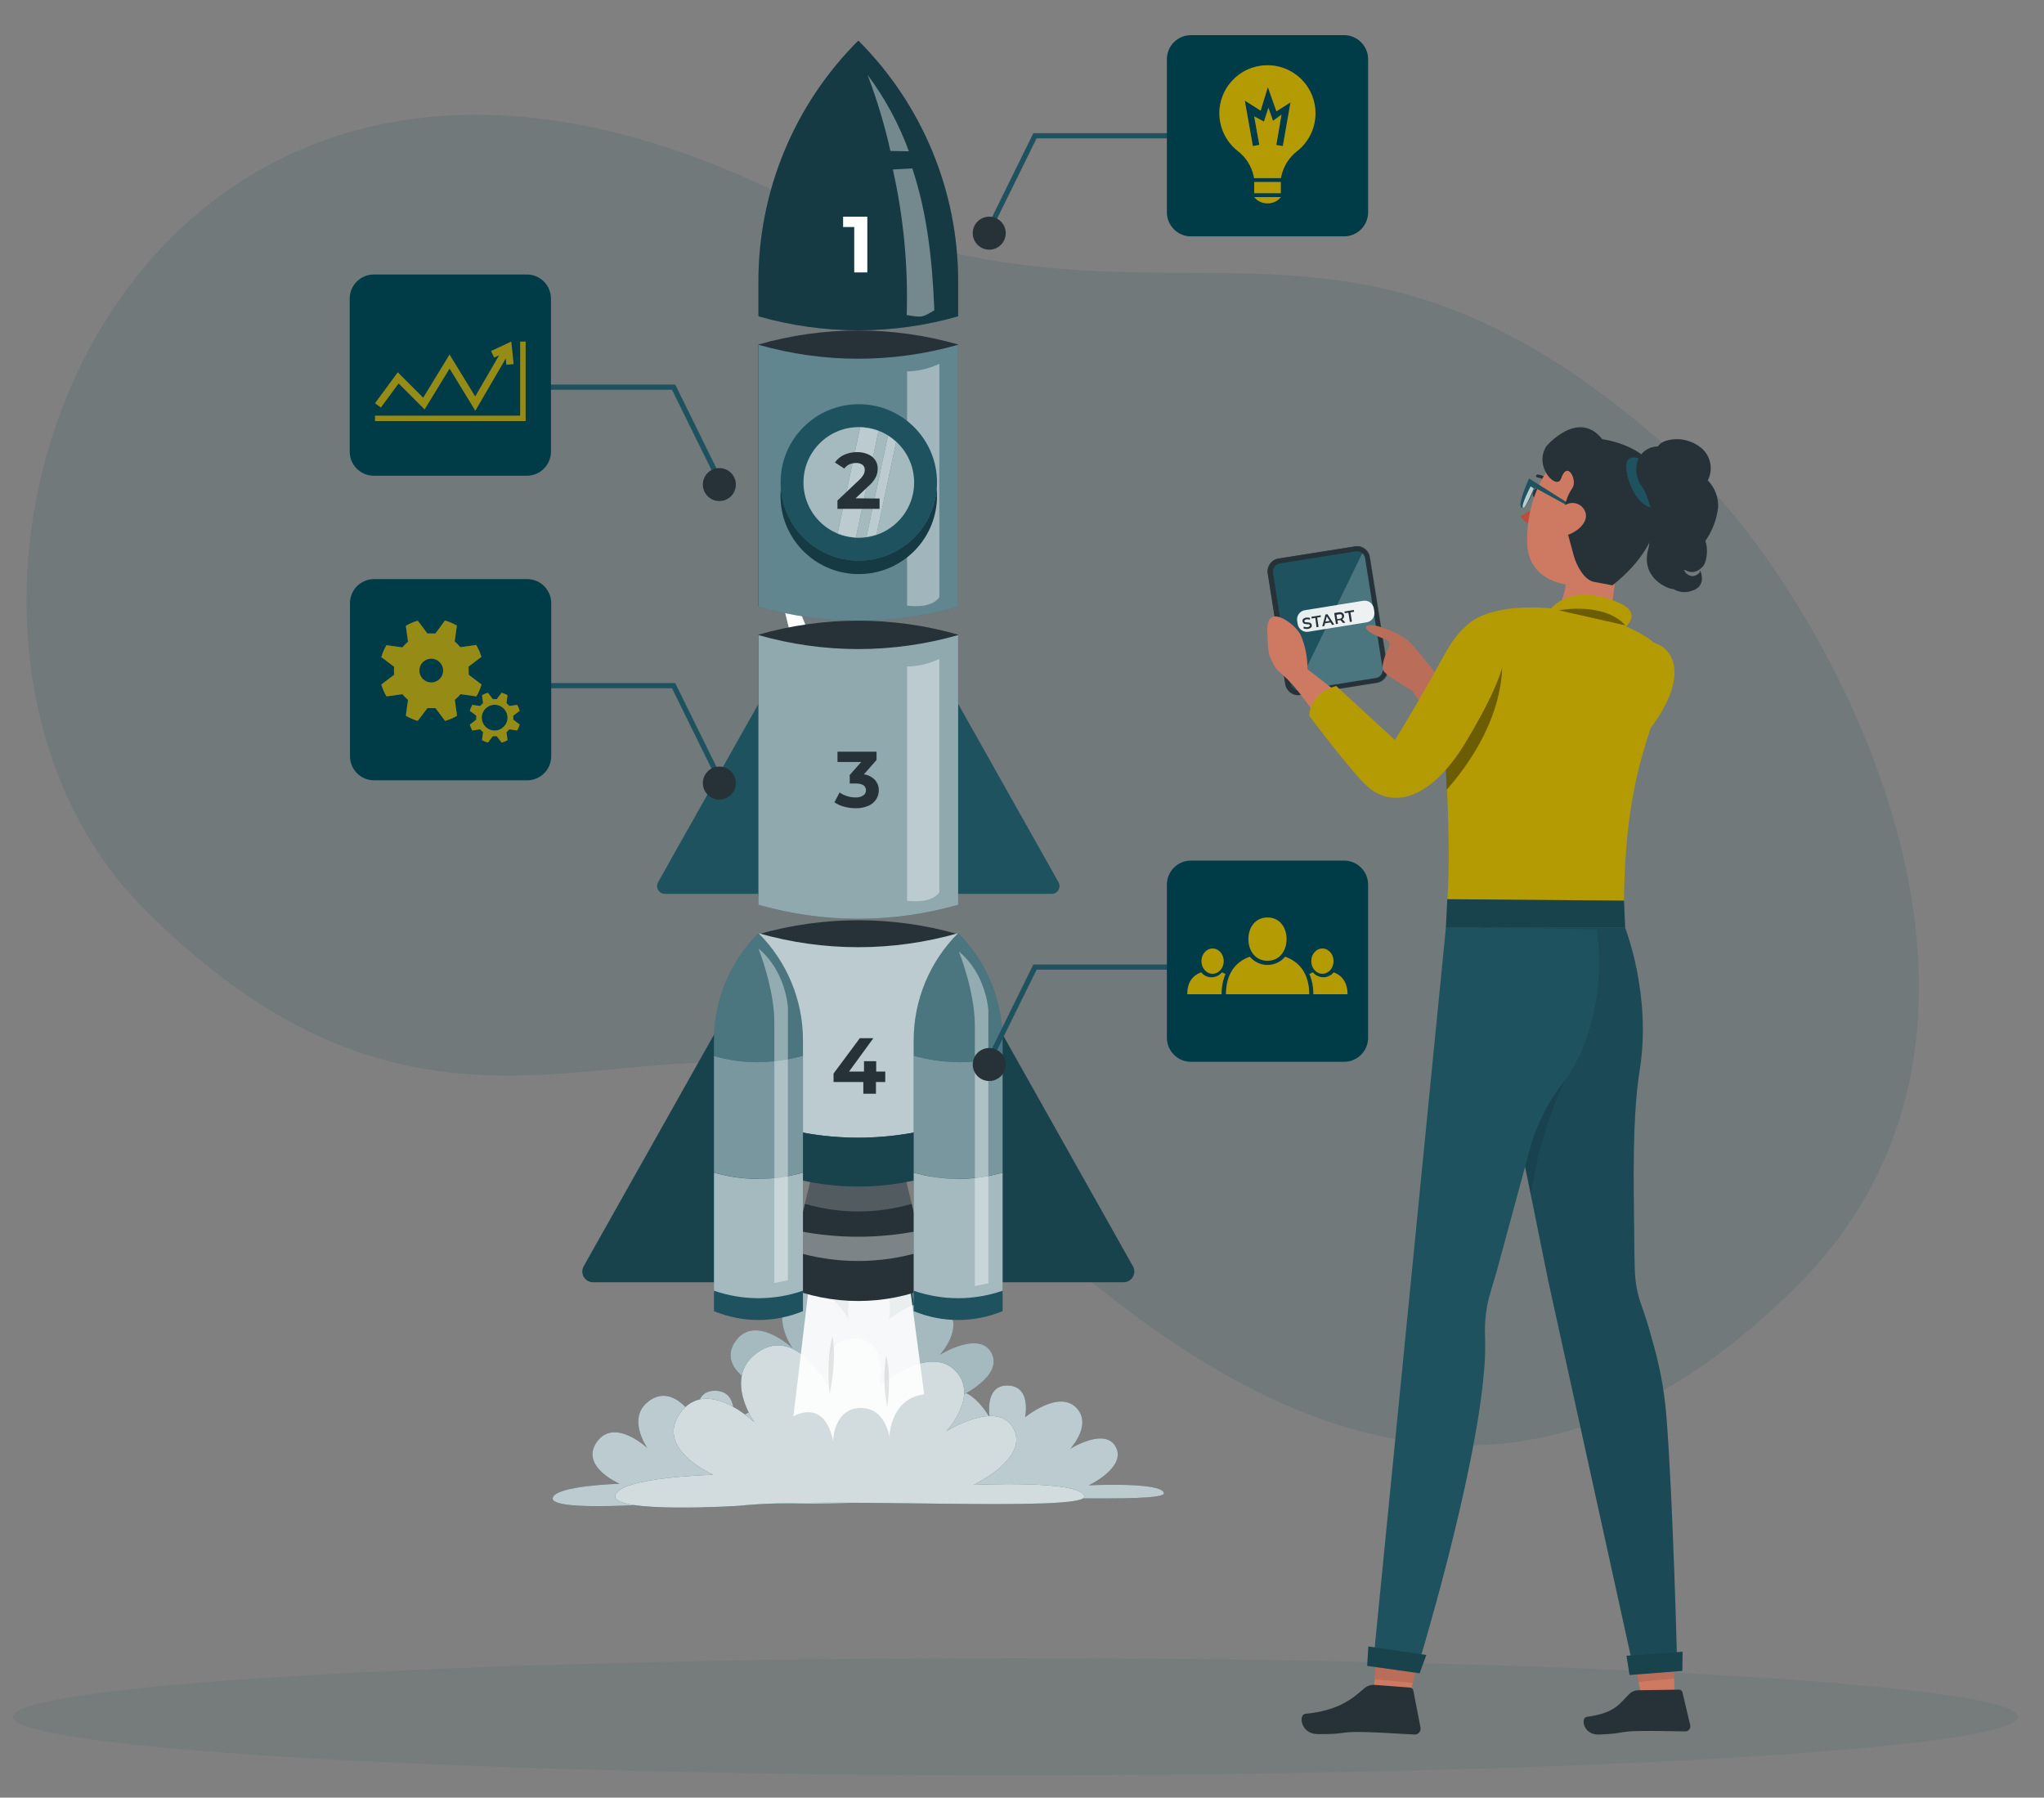 <?xml version="1.0" encoding="utf-8"?>
<!-- Generator: Adobe Illustrator 25.4.1, SVG Export Plug-In . SVG Version: 6.00 Build 0)  -->
<svg version="1.1" id="Ebene_1" xmlns="http://www.w3.org/2000/svg" xmlns:xlink="http://www.w3.org/1999/xlink" x="0px" y="0px"
	 viewBox="0 0 385.111 338.667" style="enable-background:new 0 0 385.111 338.667;" xml:space="preserve">
<rect x="0" y="0" width="385.111" height="338.667" fill="#808080" stroke="none"/>
<style type="text/css">
	.st0{opacity:0.15;}
	.st1{fill:#1E525F;}
	.st2{opacity:0.1;}
	.st3{opacity:0.2;fill:#FFFFFF;enable-background:new    ;}
	.st4{fill:#263238;}
	.st5{opacity:0.9;fill:#FFFFFF;enable-background:new    ;}
	.st6{fill:#BA4D3C;}
	.st7{fill:#CE7A63;}
	.st8{opacity:0.7;fill:#FFFFFF;enable-background:new    ;}
	.st9{opacity:0.1;enable-background:new    ;}
	.st10{fill:#B49B03;}
	.st11{opacity:0.2;enable-background:new    ;}
	.st12{opacity:0.4;enable-background:new    ;}
	.st13{fill:#FFFFFF;}
	.st14{opacity:0.6;fill:#FFFFFF;enable-background:new    ;}
	.st15{opacity:0.8;fill:#FFFFFF;enable-background:new    ;}
	.st16{opacity:0.3;}
	.st17{opacity:0.3;fill:#FFFFFF;enable-background:new    ;}
	.st18{opacity:0.4;fill:#FFFFFF;enable-background:new    ;}
	.st19{opacity:0.3;enable-background:new    ;}
	.st20{opacity:0.7;}
	.st21{opacity:0.5;fill:#FFFFFF;enable-background:new    ;}
	.st22{opacity:0.2;}
	.st23{fill:#003B48;}
	.st24{opacity:0.8;}
</style>
<g id="Gruppe_174" transform="translate(-677.84 -119.715)">
	<g id="freepik--background-simple--inject-5" transform="translate(680.661 136.267)" class="st0">
		<path id="Pfad_565" class="st1" d="M316.016,71.997c23.087,21.587,71.307,102.139,19.814,153.632
			c-53.666,53.666-105.316,29.147-156.993-22.532C130.579,154.8,89.733,220.067,24.446,154.8
			c-55.273-55.286-4.549-194,117.92-135.698C218.612,55.358,247.154,7.558,316.016,71.997z"/>
	</g>
	<g id="freepik--Shadow--inject-5" transform="translate(677.84 457.101)" class="st2">
		<ellipse id="freepik--path--inject-5" class="st1" cx="191.321" cy="-13.955" rx="188.877" ry="11.027"/>
	</g>
	<g id="freepik--Character--inject-5" transform="translate(834.42 201.226)">
		<path id="Rechteck_71" class="st1" d="M84.265,23.725l14.561-2.311c1.295-0.206,2.512,0.678,2.718,1.973l3.338,21.026
			c0.206,1.295-0.678,2.512-1.973,2.718l-14.561,2.311c-1.295,0.206-2.512-0.678-2.718-1.973l-3.338-21.026
			C82.086,25.147,82.969,23.931,84.265,23.725z"/>
		<path id="Pfad_566" class="st3" d="M101.558,23.497c-0.104-0.675-0.486-1.275-1.052-1.656L87.17,49.264
			c0.415,0.174,0.871,0.228,1.315,0.156l14.271-2.279c1.355-0.214,2.28-1.486,2.066-2.841l0,0L101.558,23.497z"/>
		<path id="Pfad_567" class="st4" d="M102.756,47.14c1.355-0.214,2.28-1.486,2.066-2.841l0,0l-3.303-20.798
			c-0.214-1.355-1.486-2.28-2.841-2.066l0,0l-14.345,2.277c-1.355,0.214-2.28,1.486-2.066,2.841l0,0l3.293,20.798
			c0.224,1.355,1.497,2.276,2.854,2.066L102.756,47.14z M86.507,47.198l-3.234-20.789c-0.069-0.404,0.029-0.819,0.272-1.149
			c0.235-0.321,0.584-0.54,0.974-0.614l14.339-2.289h0.244c0.758,0.005,1.401,0.557,1.52,1.305l3.302,20.793
			c0.06,0.404-0.038,0.815-0.272,1.149c-0.235,0.321-0.583,0.541-0.974,0.614l-14.329,2.279c-0.842,0.15-1.645-0.411-1.795-1.253
			c0,0,0-0.001,0-0.001l-0.007-0.041L86.507,47.198z"/>
		<path id="Rechteck_72" class="st5" d="M89.272,33.45l10.984-1.775c0.956-0.155,1.857,0.495,2.011,1.451l0.097,0.598
			c0.155,0.956-0.495,1.857-1.451,2.011L89.928,37.51c-0.956,0.155-1.857-0.495-2.011-1.451l-0.097-0.598
			C87.666,34.505,88.316,33.605,89.272,33.45z"/>
		<path id="Pfad_568" class="st4" d="M89.371,36.97c-0.133-0.013-0.262-0.052-0.38-0.117l0.078-0.322
			c0.108,0.053,0.222,0.089,0.341,0.107c0.129,0.024,0.261,0.024,0.39,0c0.119-0.016,0.232-0.059,0.331-0.127
			c0.065-0.05,0.095-0.134,0.078-0.214c0.001-0.056-0.029-0.108-0.078-0.136c-0.053-0.039-0.116-0.063-0.181-0.068h-0.272
			c-0.137-0.011-0.274-0.03-0.409-0.058c-0.101-0.021-0.194-0.068-0.272-0.136c-0.091-0.075-0.147-0.184-0.156-0.302
			c-0.034-0.108-0.034-0.223,0-0.331c0.053-0.113,0.138-0.207,0.244-0.272c0.139-0.078,0.291-0.131,0.448-0.156
			c0.13-0.015,0.26-0.015,0.39,0c0.118,0.009,0.234,0.04,0.341,0.091l-0.078,0.322c-0.096-0.04-0.198-0.066-0.302-0.078h-0.302
			c-0.119,0.011-0.231,0.059-0.322,0.136c-0.066,0.054-0.096,0.141-0.078,0.224c0.009,0.054,0.042,0.101,0.091,0.127
			c0.052,0.038,0.112,0.061,0.176,0.068h0.272c0.135,0.006,0.269,0.025,0.4,0.058c0.103,0.02,0.199,0.064,0.283,0.127
			c0.09,0.08,0.145,0.192,0.156,0.312c0.029,0.105,0.029,0.216,0,0.322c-0.057,0.112-0.145,0.207-0.253,0.272
			c-0.138,0.08-0.29,0.133-0.448,0.156C89.696,36.998,89.532,36.997,89.371,36.97z"/>
		<path id="Pfad_569" class="st4" d="M91.242,34.905l-0.692,0.107l-0.049-0.331l1.763-0.272v0.322l-0.682,0.107l0.272,1.754
			l-0.39,0.068L91.242,34.905z"/>
		<path id="Pfad_570" class="st4" d="M94.115,35.752l-1.042,0.166l-0.127,0.507l-0.4,0.068l0.604-2.23l0.38-0.058l1.269,1.949
			l-0.4,0.068L94.115,35.752z M93.939,35.469l-0.536-0.847l-0.253,0.974L93.939,35.469z"/>
		<path id="Pfad_571" class="st4" d="M96.482,35.869l-0.517-0.544h-0.078l-0.478,0.068l0.097,0.614l-0.38,0.059l-0.331-2.085
			l0.857-0.136c0.158-0.03,0.32-0.03,0.478,0c0.135,0.032,0.257,0.104,0.351,0.205c0.092,0.108,0.153,0.239,0.175,0.38
			c0.022,0.142,0.001,0.288-0.058,0.419c-0.059,0.131-0.158,0.241-0.283,0.312l0.585,0.604L96.482,35.869z M96.083,34.242
			c-0.13-0.043-0.27-0.043-0.4,0l-0.448,0.078l0.127,0.828l0.458-0.078c0.137-0.007,0.267-0.067,0.363-0.166
			c0.08-0.09,0.113-0.212,0.091-0.331c-0.006-0.135-0.076-0.258-0.189-0.332L96.083,34.242z"/>
		<path id="Pfad_572" class="st4" d="M97.467,33.91l-0.682,0.107l-0.058-0.322l1.773-0.283l0.049,0.331l-0.692,0.107l0.283,1.754
			l-0.39,0.058L97.467,33.91z"/>
		<path id="Pfad_573" class="st4" d="M132.302,11.232c-0.186,0.401-0.044,0.877,0.331,1.11c0.331,0.136,0.789-0.253,0.925-0.76
			c0.136-0.507,0-0.974-0.341-1.11S132.458,10.716,132.302,11.232z"/>
		<path id="Pfad_574" class="st6" d="M134.269,13.279l-4.374,2.447c0.612,1.024,1.668,1.702,2.854,1.832L134.269,13.279z"/>
		<path id="Pfad_575" class="st4" d="M135.029,9.694c-0.095-0.008-0.181-0.058-0.234-0.136c-0.351-0.623-0.983-1.037-1.695-1.11
			c-0.153-0.011-0.272-0.138-0.272-0.292c0.016-0.155,0.146-0.272,0.302-0.272c0.906,0.072,1.717,0.591,2.163,1.383
			c0.075,0.138,0.027,0.309-0.107,0.39l0,0C135.137,9.678,135.083,9.691,135.029,9.694z"/>
		<path id="Pfad_576" class="st7" d="M153.031,14.72c-1.754,6.936-2.347,9.907-6.653,12.878c-6.225,2.689-14.817,0.876-15.206-6.43
			c-0.363-6.565,2.562-16.774,10.131-18.372c5.322-1.189,10.608,2.138,11.836,7.452C153.459,11.726,153.422,13.259,153.031,14.72z"
			/>
		<path id="Pfad_577" class="st1" d="M139.364,13.59l-7.862-4.959c0,0-2.338,5.192-1.374,5.513c0.964,0.321,2.484-3.77,2.484-3.77
			l5.619,3.082L139.364,13.59z"/>
		<path id="Pfad_578" class="st8" d="M132.398,10.512l-0.595-0.4c0,0-1.88,3.662-1.442,4.013S132.398,10.512,132.398,10.512z"/>
		<path id="Pfad_579" class="st7" d="M138.331,27.501c0.663,2.114-2.036,7.179-2.036,7.179l9.907,4.871l1.841-13.957
			C148.043,25.593,137.543,25.007,138.331,27.501z"/>
		<path id="Pfad_580" class="st4" d="M138.467,17.778c-0.705-2.494-0.27-5.173,1.188-7.316c1.042-1.413-0.906-5.406-2.105-1.822
			c-0.779,2.318-5.24-2.182-2.786-6.072c0,0,5.982-7.092,10.541-1.334c0,0,10.861,1.403,10.19,8.875c0,0,3.585,9.274-8.27,18.655
			l-3.556-0.663c-1.822-0.4-3.225-3.108-3.721-4.871L138.467,17.778z"/>
		<path id="Pfad_581" class="st7" d="M138.253,13.698c-1.274,0.745-2.197,1.97-2.562,3.4c-0.458,1.88,1.286,2.757,3.069,2.182
			c1.607-0.526,3.77-2.134,3.439-4.004c-0.29-1.38-1.644-2.263-3.024-1.973C138.844,13.373,138.531,13.507,138.253,13.698
			L138.253,13.698z"/>
		<path id="Pfad_582" class="st1" d="M152.963,5.163c0,0-3.361-1.793-3.137,1.49s2.61,7.794,5.445,7.501
			C158.106,13.86,152.963,5.163,152.963,5.163z"/>
		<path id="Pfad_583" class="st4" d="M155.808,2.602c-1.79-0.013-3.375,1.152-3.897,2.864c-0.463,1.685-0.101,3.49,0.974,4.867
			c1.052,1.383,2.542,6.906,1.949,7.667c-0.808,1.062-0.468,2.513-0.837,3.799c-1.607,5.611,3.716,7.696,4.725,7.677
			c0.935,0.559,2.057,0.714,3.108,0.429c0.634-0.195,3.108-0.725,1.949-3.964c0,0.595-0.974,1.159-1.588,1.088
			c-0.639-0.082-1.189-0.492-1.45-1.081c-0.253-0.585,1.541,1.49,3.546-0.779c0.798-0.915,0.974-3.633,0.419-4.735
			c1.312-1.871,2.145-4.035,2.425-6.303c0.098-1.909-0.609-3.771-1.949-5.133c1.041-2.012,0.594-4.473-1.088-5.991
			c-1.694-1.48-3.983-2.082-6.186-1.627c-0.974,0.181-2.124,0.711-2.289,1.715"/>
		<path id="Pfad_584" class="st7" d="M118.344,50.997c0,0-4.35-5.619-5.845-7.432c-1.052-1.237-3.02-3.897-4.345-4.813
			s-4.997-2.65-6.741-2.474c-0.283,0-0.624,0.107-0.624,0.39c0,0.816,2.24,1.763,3.721,2.289c0.56,0.206,0.847,0.828,0.641,1.388
			c0,0,0,0,0,0c-0.023,0.063-0.052,0.124-0.086,0.181c-0.604,0.974-1.344,3.429-1.13,4.052c0.302,0.876,2.095,1.841,2.854,2.377
			c0.76,0.537,2.786,1.705,2.786,1.705l5.234,8.258L118.344,50.997z"/>
		<path id="Pfad_585" class="st9" d="M118.344,50.997c0,0-4.35-5.619-5.845-7.432c-1.052-1.237-3.02-3.897-4.345-4.813
			s-4.997-2.65-6.741-2.474c-0.283,0-0.624,0.107-0.624,0.39c0,0.816,2.24,1.763,3.721,2.289c0.56,0.206,0.847,0.828,0.641,1.388
			c0,0,0,0,0,0c-0.023,0.063-0.052,0.124-0.086,0.181c-0.604,0.974-1.344,3.429-1.13,4.052c0.302,0.876,2.095,1.841,2.854,2.377
			c0.76,0.537,2.786,1.705,2.786,1.705l5.234,8.258L118.344,50.997z"/>
		<path id="Pfad_586" class="st10" d="M113.316,55.069c0,0,6.469,13.957,13.638,17.096c7.169,3.139,8.114,3.069,21.763-10.16
			c13.648-13.229,11.222-20.953,6.352-22.405c-4.871-1.452-8.592,3.897-12.937,10.034c-3.218,4.309-6.803,8.332-10.716,12.022
			l-13.58-11.631C117.835,50.026,114.05,50.491,113.316,55.069z"/>
		<path id="Pfad_587" class="st7" d="M103.049,225.369l-0.935,13.776l6.371,0.954l3.322-13.385L103.049,225.369z"/>
		<path id="Pfad_588" class="st4" d="M102.405,235.918l6.643,0.507c0.321,0.008,0.593,0.24,0.653,0.556l1.354,6.945
			c0.125,0.616-0.271,1.217-0.886,1.344h-0.244c-3.059-0.137-5.777-0.371-9.585-0.468c-4.501-0.117-3.371,0.458-8.66,0.39
			c-3.186,0-3.672-3.672-2.318-3.818c6.206-0.614,8.767-2.757,11.183-4.871C101.071,236.084,101.734,235.876,102.405,235.918z"/>
		<path id="Pfad_589" class="st9" d="M109.614,235.559l-7.209-0.682l0.643-9.507l8.758,1.344L109.614,235.559z"/>
		<path id="Pfad_590" class="st7" d="M149.514,221.872l3.371,17.242l6.118-0.517l-0.692-16.726L149.514,221.872z"/>
		<path id="Pfad_591" class="st4" d="M152.194,236.932l7.599-0.117c0.284,0,0.533,0.192,0.604,0.468l1.461,6.157
			c0.156,0.515-0.136,1.059-0.651,1.214c-0.03,0.009-0.06,0.017-0.091,0.023h-0.214c-2.737,0-5.172-0.127-8.582-0.068
			c-4.023,0.058-3,0.526-7.725,0.663c-2.844,0.078-3.42-3.147-2.211-3.322c5.523-0.779,6.072-2.464,8.173-4.471
			C151.017,237.1,151.6,236.906,152.194,236.932z"/>
		<path id="Pfad_592" class="st9" d="M158.837,234.722l-6.692,0.643L149.67,222.7c2.922-0.146,7.716-0.363,8.66-0.4L158.837,234.722
			z"/>
		<path id="Pfad_593" class="st1" d="M159.412,232.148l-8.248,0.585l-16.035-72.914l-3.263-16.112l-4.345-21.431l-5.279-28.991
			h27.371c0,0,5.008,12.664,2.757,26.73c-1.422,8.845-1.169,21.022-1.052,30.501c0,2.776,0.068,5.202,0.107,7.062
			c0.044,2.365,0.482,4.705,1.296,6.926c0.556,1.549,1.247,3.672,1.949,6.293c1.393,4.684,2.301,9.499,2.708,14.369
			C158.652,201.191,159.412,232.148,159.412,232.148z"/>
		<path id="Pfad_594" class="st9" d="M159.412,232.148l-8.248,0.585l-16.035-72.914l-3.263-16.112l-4.345-21.431l-5.279-28.991
			h27.371c0,0,5.008,12.664,2.757,26.73c-1.422,8.845-1.169,21.022-1.052,30.501c0,2.776,0.068,5.202,0.107,7.062
			c0.044,2.365,0.482,4.705,1.296,6.926c0.556,1.549,1.247,3.672,1.949,6.293c1.393,4.684,2.301,9.499,2.708,14.369
			C158.652,201.191,159.412,232.148,159.412,232.148z"/>
		<path id="Pfad_595" class="st9" d="M141.546,115.782c-5.015,8.59-8.305,18.077-9.683,27.929l-4.345-21.431l0.107-0.556
			l7.374-5.562l2.435-1.032L141.546,115.782z"/>
		<path id="Pfad_596" class="st1" d="M115.838,93.285L102.2,231.165l8.378,1.237c0,0,10.793-35.256,12.459-55.721
			c0.202-2.173,0.261-4.356,0.175-6.536c-0.117-2.783,0.236-5.565,1.042-8.231l1.139-3.838l6.362-23.438
			c1.298-4.533,3.468-8.769,6.391-12.469c3.381-4.208,8.017-15.226,6.108-28.591l-20.808-0.292L115.838,93.285z"/>
		<path id="Pfad_597" class="st1" d="M112.146,230.289l-1.257,3.444l-9.879-1.393l0.224-3.653L112.146,230.289z"/>
		<path id="Pfad_598" class="st11" d="M112.146,230.289l-1.257,3.444l-9.879-1.393l0.224-3.653L112.146,230.289z"/>
		<path id="Pfad_599" class="st1" d="M160.435,229.674l-0.049,3.614l-9.946,0.769l-0.565-3.625L160.435,229.674z"/>
		<path id="Pfad_600" class="st11" d="M160.435,229.674l-0.049,3.614l-9.946,0.769l-0.565-3.625L160.435,229.674z"/>
		<path id="Pfad_601" class="st10" d="M157.123,43.038c0.107,11.007-7.443,16.122-7.725,45.135c0,0-1.101,5.036-33.287-0.272
			c0,0,0.595-5.533,0-19.486l-0.059-1.14c-0.292-6.672-0.458-12.888-0.292-16.706c0-0.595,0.058-1.13,0.097-1.588
			c0.028-0.435,0.08-0.867,0.156-1.296c1.373-7.491,2.162-10.513,4.871-12.264C130.704,29.07,157.045,36.054,157.123,43.038z"/>
		<path id="Pfad_602" class="st12" d="M116.004,67.278c-0.292-6.672-0.458-12.888-0.292-16.706c0-0.595,0.058-1.13,0.097-1.588
			l7.335-9.595l3.059,1.325C126.203,40.713,128.98,52.419,116.004,67.278z"/>
		<path id="Pfad_603" class="st7" d="M96.567,49.838l-6.816-5.278c0.037-2.238-0.408-4.457-1.305-6.507
			c-1.139-2.143-6.332-5.991-6.245-0.886s0.363,4.764,1.227,6.575c0.544,1.159,1.49,1.541,3.273,3.459
			c1.783,1.918,5.114,6.682,5.114,6.682L96.567,49.838z"/>
		<path id="Pfad_604" class="st10" d="M90.093,53.325c0,0,7.968,10.716,11.134,13.473c4.532,3.897,11.641,2.62,18.308-8.407
			c9.829-16.268,9.108-21.948,4.12-22.902c-4.988-0.954-7.404,5.328-11.134,11.826c-3.73,6.497-6.274,10.604-6.274,10.604
			L95.19,47.738C95.19,47.738,90.41,48.659,90.093,53.325z"/>
		<path id="Pfad_605" class="st10" d="M134.903,34.048c0,0,3.535-6.225,13.385-2.066c5.71,2.406,0,5.71,0,5.71L134.903,34.048z"/>
		<path id="Pfad_606" class="st12" d="M137.133,33.473c0,0,8.387-1.685,12.547,2.844L137.133,33.473z"/>
		<path id="Pfad_607" class="st1" d="M116.112,87.898l33.287,0.272l0.214,5.114h-33.774L116.112,87.898z"/>
		<path id="Pfad_608" class="st11" d="M116.112,87.898l33.287,0.272l0.214,5.114h-33.774L116.112,87.898z"/>
		<path id="Pfad_609" class="st13" d="M0.403,66.642c-1.627,0.136-3.575-0.175-5.201,0c0.497-12.167-1.949-29.838-7.423-43.904
			C-2.617,35.527-0.231,50.608,0.403,66.642z"/>
	</g>
	<g id="freepik--Rocket--inject-5" transform="translate(790.037 120.854)">
		<path id="Pfad_610" class="st1" d="M40.384,238.008l-3.098,25.971c0,0,5.845-3.731,7.482,4.54c0,0,0.059-5.845,4.754-6.323
			c5.027-0.487,5.845,5.27,5.845,5.27s0.181-7.218,6.565-8.066l-2.854-21.431L40.384,238.008z"/>
		<path id="Pfad_611" class="st1" d="M7.778,282.4c0,0-16.356,1.023-15.83-1.325c0.526-2.348,12.598-2.669,12.598-2.669
			s-7.589-3.263-4.277-7.901s9.507,1.169,9.507,1.169s-3.897-5.504,0.091-8.701c5.046-4.052,9.335,3.964,9.335,3.964
			s-1.14-6.176,3.41-6.059s3.254,6.001,3.254,6.001s6.352-5.25,9.663-1.802c3.082,3.205-1.149,7.725-1.149,7.725
			s6.616-4.15,8.592-0.312c1.976,3.838-5.124,7.189-5.124,7.189s13.735-0.682,14.183,1.45S18.366,281.202,7.778,282.4z"/>
		<path id="Pfad_612" class="st8" d="M7.778,282.4c0,0-16.356,1.023-15.83-1.325c0.526-2.348,12.598-2.669,12.598-2.669
			s-7.589-3.263-4.277-7.901s9.507,1.169,9.507,1.169s-3.897-5.504,0.091-8.701c5.046-4.052,9.335,3.964,9.335,3.964
			s-1.14-6.176,3.41-6.059s3.254,6.001,3.254,6.001s6.352-5.25,9.663-1.802c3.082,3.205-1.149,7.725-1.149,7.725
			s6.616-4.15,8.592-0.312c1.976,3.838-5.124,7.189-5.124,7.189s13.735-0.682,14.183,1.45S18.366,281.202,7.778,282.4z"/>
		<path id="Pfad_613" class="st1" d="M62.855,281.406c0,0-16.366,1.032-15.839-1.325c0.527-2.357,12.598-2.669,12.598-2.669
			s-7.589-3.263-4.276-7.891c3.313-4.628,9.507,1.159,9.507,1.159s-3.897-5.494,0.091-8.689c5.046-4.052,9.335,3.955,9.335,3.955
			s-1.13-6.163,3.41-6.05c4.54,0.113,3.254,5.991,3.254,5.991s6.352-5.25,9.663-1.793c3.082,3.205-1.149,7.716-1.149,7.716
			s6.616-4.15,8.602-0.302c1.986,3.848-5.133,7.189-5.133,7.189s13.745-0.682,14.183,1.45
			C107.538,282.28,73.434,280.208,62.855,281.406z"/>
		<path id="Pfad_614" class="st8" d="M62.855,281.406c0,0-16.366,1.032-15.839-1.325c0.527-2.357,12.598-2.669,12.598-2.669
			s-7.589-3.263-4.276-7.891c3.313-4.628,9.507,1.159,9.507,1.159s-3.897-5.494,0.091-8.689c5.046-4.052,9.335,3.955,9.335,3.955
			s-1.13-6.163,3.41-6.05c4.54,0.113,3.254,5.991,3.254,5.991s6.352-5.25,9.663-1.793c3.082,3.205-1.149,7.716-1.149,7.716
			s6.616-4.15,8.602-0.302c1.986,3.848-5.133,7.189-5.133,7.189s13.745-0.682,14.183,1.45
			C107.538,282.28,73.434,280.208,62.855,281.406z"/>
		<path id="Pfad_615" class="st1" d="M31.215,260.414c0,0-8.553-3.672-4.822-8.894s10.716,1.315,10.716,1.315
			s-4.403-6.196,0.091-9.809c5.699-4.559,10.521,4.471,10.521,4.471s-1.276-6.955,3.897-6.819s3.662,6.76,3.662,6.76
			s7.16-5.923,10.89-2.027c3.468,3.614-1.296,8.701-1.296,8.701s7.452-4.676,9.741-0.341c2.289,4.335-5.786,8.104-5.786,8.104
			L31.215,260.414z"/>
		<path id="Pfad_616" class="st14" d="M31.215,260.414c0,0-8.553-3.672-4.822-8.894s10.716,1.315,10.716,1.315
			s-4.403-6.196,0.091-9.809c5.699-4.559,10.521,4.471,10.521,4.471s-1.276-6.955,3.897-6.819s3.662,6.76,3.662,6.76
			s7.16-5.923,10.89-2.027c3.468,3.614-1.296,8.701-1.296,8.701s7.452-4.676,9.741-0.341c2.289,4.335-5.786,8.104-5.786,8.104
			L31.215,260.414z"/>
		<path id="Pfad_617" class="st1" d="M27.026,282.555c0,0-24.071,1.52-23.302-1.949c0.769-3.469,18.509-3.897,18.509-3.897
			s-11.154-4.793-6.284-11.612c4.978-6.979,13.988,1.715,13.988,1.715s-5.738-8.085,0.127-12.79
			c7.423-5.962,13.725,5.845,13.725,5.845s-1.666-9.079,5.027-8.914s4.774,8.826,4.774,8.826s9.352-7.725,14.222-2.65
			c4.532,4.725-1.695,11.358-1.695,11.358s9.741-6.098,12.664-0.448c2.923,5.65-7.55,10.58-7.55,10.58s20.211-0.974,20.876,2.134
			C92.775,283.861,42.603,280.802,27.026,282.555z"/>
		<path id="Pfad_618" class="st15" d="M27.026,282.555c0,0-24.071,1.52-23.302-1.949c0.769-3.469,18.509-3.897,18.509-3.897
			s-11.154-4.793-6.284-11.612c4.978-6.979,13.988,1.715,13.988,1.715s-5.738-8.085,0.127-12.79
			c7.423-5.962,13.725,5.845,13.725,5.845s-1.666-9.079,5.027-8.914s4.774,8.826,4.774,8.826s9.352-7.725,14.222-2.65
			c4.532,4.725-1.695,11.358-1.695,11.358s9.741-6.098,12.664-0.448c2.923,5.65-7.55,10.58-7.55,10.58s20.211-0.974,20.876,2.134
			C92.775,283.861,42.603,280.802,27.026,282.555z"/>
		<path id="Pfad_619" class="st5" d="M40.384,239.791l-3.098,25.921c0,0,5.845-3.625,7.482,4.676c0,0,0.059-5.845,4.754-6.245
			c5.027-0.4,5.845,5.377,5.845,5.377s0.181-7.218,6.565-7.958l-2.854-21.431L40.384,239.791z"/>
		<path id="Pfad_620" class="st9" d="M44.629,250.604c-0.811,3.549-0.983,7.214-0.507,10.823
			C44.123,261.426,45.536,255.185,44.629,250.604z"/>
		<path id="Pfad_621" class="st9" d="M54.76,254.228c-0.501,3.235-0.428,6.532,0.215,9.741
			C54.975,263.969,55.861,258.28,54.76,254.228z"/>
		<path id="Pfad_622" class="st1" d="M30.699,51.938v6.517c12.297,3.517,25.334,3.517,37.631,0v-6.517
			c0.021-17.041-6.748-33.388-18.811-45.424C37.451,18.547,30.677,34.895,30.699,51.938z"/>
		<g id="Gruppe_168" transform="translate(42.77)" class="st16">
			<path id="Pfad_623" d="M-12.071,51.938v6.517c12.297,3.517,25.334,3.517,37.631,0v-6.517C25.581,34.897,18.812,18.55,6.749,6.513
				C-5.319,18.547-12.093,34.895-12.071,51.938z"/>
		</g>
		<path id="Pfad_624" class="st13" d="M51.215,39.683v10.502H48.75v-8.553h-2.095v-1.949L51.215,39.683z"/>
		<path id="Pfad_625" class="st4" d="M68.33,113.074V63.763c-12.297-3.518-25.334-3.518-37.631,0v49.341
			C42.993,109.577,56.03,109.567,68.33,113.074z"/>
		<path id="Pfad_626" class="st1" d="M30.699,63.812v49.341c12.297,3.517,25.334,3.517,37.631,0V63.812
			C56.033,67.329,42.996,67.329,30.699,63.812z"/>
		<path id="Pfad_627" class="st17" d="M30.699,63.812v49.341c12.297,3.517,25.334,3.517,37.631,0V63.812
			C56.033,67.329,42.996,67.329,30.699,63.812z"/>
		<path id="Pfad_628" class="st18" d="M58.705,68.839v44.119c0,0,4.491,0.725,6.079-1.578V67.407l-0.272,0.117
			c-1.838,0.834-3.827,1.282-5.845,1.315H58.705z"/>
		<circle id="Ellipse_29" class="st1" cx="49.61" cy="89.751" r="14.739"/>
		<path id="Pfad_629" class="st1" d="M49.607,104.482c-7.711,0.001-14.116-5.948-14.683-13.638c0,0.37-0.059,0.73-0.059,1.11
			c-0.178,8.138,6.276,14.879,14.414,15.057c8.071,0.176,14.781-6.173,15.052-14.241c0.008-0.252,0.008-0.505,0-0.756
			c0.008-0.371-0.008-0.742-0.049-1.11C63.681,98.565,57.291,104.477,49.607,104.482z"/>
		<path id="Pfad_630" class="st19" d="M49.607,104.482c-7.711,0.001-14.116-5.948-14.683-13.638c0,0.37-0.059,0.73-0.059,1.11
			c-0.178,8.138,6.276,14.879,14.414,15.057c8.071,0.176,14.781-6.173,15.052-14.241c0.008-0.252,0.008-0.505,0-0.756
			c0.008-0.371-0.008-0.742-0.049-1.11C63.681,98.565,57.291,104.477,49.607,104.482z"/>
		<circle id="Ellipse_30" class="st14" cx="49.61" cy="89.752" r="10.424"/>
		<path id="Pfad_631" class="st1" d="M49.062,100.118l4.267-20.077c-1.109-0.421-2.282-0.652-3.468-0.682l-4.247,20.009
			C46.712,99.814,47.878,100.068,49.062,100.118z"/>
		<path id="Pfad_632" class="st1" d="M52.948,99.573l3.701-17.457c-0.479-0.442-0.998-0.84-1.549-1.188l-4.052,19.093
			C51.695,99.931,52.331,99.781,52.948,99.573z"/>
		<g id="Gruppe_169" transform="translate(59.226 80.375)" class="st20">
			<path id="Pfad_633" class="st13" d="M-10.164,19.743l4.267-20.077c-1.109-0.421-2.282-0.652-3.468-0.682l-4.247,20.009
				C-12.514,19.439-11.348,19.693-10.164,19.743z"/>
			<path id="Pfad_634" class="st13" d="M-6.277,19.198l3.701-17.457c-0.479-0.442-0.998-0.84-1.549-1.188l-4.052,19.093
				C-7.531,19.556-6.894,19.406-6.277,19.198z"/>
		</g>
		<path id="Pfad_635" class="st4" d="M53.527,92.783v1.949h-7.939v-1.578l4.052-3.828c0.344-0.302,0.637-0.657,0.867-1.052
			c0.144-0.27,0.221-0.571,0.224-0.876c0.023-0.375-0.136-0.738-0.429-0.974c-0.366-0.248-0.806-0.365-1.247-0.331
			c-0.43-0.005-0.856,0.085-1.247,0.263c-0.37,0.176-0.689,0.445-0.925,0.779l-1.773-1.14c0.427-0.62,1.012-1.114,1.695-1.432
			c0.776-0.355,1.621-0.531,2.474-0.517c0.702-0.017,1.399,0.116,2.046,0.39c0.544,0.224,1.015,0.595,1.359,1.071
			c0.333,0.483,0.503,1.06,0.487,1.646c0.004,0.556-0.12,1.106-0.363,1.607c-0.355,0.65-0.827,1.228-1.393,1.705L49,92.743
			L53.527,92.783z"/>
		<path id="Pfad_636" class="st4" d="M68.33,167.772v-49.341c-12.297-3.518-25.334-3.518-37.631,0v49.341
			C42.996,164.255,56.033,164.255,68.33,167.772z"/>
		<path id="Pfad_637" class="st1" d="M64.559,124.774h-30.09l-22.679,40.3c-0.398,0.708-0.146,1.605,0.562,2.003
			c0.218,0.123,0.464,0.187,0.714,0.189h72.895c0.812-0.003,1.468-0.665,1.465-1.477c-0.001-0.25-0.066-0.496-0.189-0.714
			L64.559,124.774z"/>
		<path id="Pfad_638" class="st1" d="M68.33,118.51c-12.297,3.517-25.334,3.517-37.631,0v50.804c12.296,3.522,25.335,3.522,37.631,0
			V118.51z"/>
		<path id="Pfad_639" class="st21" d="M68.33,118.51c-12.297,3.517-25.334,3.517-37.631,0v50.804
			c12.296,3.522,25.335,3.522,37.631,0V118.51z"/>
		<path id="Pfad_640" class="st18" d="M58.705,124.433v44.128c0,0,4.491,0.711,6.079-1.588v-43.972l-0.272,0.127
			c-1.837,0.836-3.827,1.28-5.845,1.305H58.705z"/>
		<path id="Pfad_641" class="st4" d="M52.647,145.795c0.481,0.534,0.742,1.23,0.731,1.949c0.006,0.596-0.16,1.181-0.478,1.685
			c-0.356,0.546-0.864,0.975-1.461,1.237c-0.761,0.332-1.586,0.492-2.416,0.468c-0.737,0-1.471-0.098-2.182-0.292
			c-0.651-0.167-1.268-0.447-1.822-0.828l0.974-1.861c0.424,0.305,0.894,0.538,1.393,0.692c0.52,0.166,1.061,0.251,1.607,0.253
			c0.506,0.029,1.01-0.097,1.442-0.363c0.333-0.211,0.533-0.58,0.526-0.974c0-0.857-0.653-1.286-1.949-1.286h-1.11v-1.607
			l2.162-2.447h-4.471v-1.939h7.355v1.568l-2.376,2.692C51.361,144.853,52.091,145.224,52.647,145.795z"/>
		<path id="Pfad_642" class="st1" d="M30.699,182.151h-1.813l-31.114,55.286c-0.543,0.972-0.195,2.201,0.777,2.744
			c0.301,0.168,0.641,0.256,0.986,0.256h31.172L30.699,182.151z"/>
		<path id="Pfad_643" class="st1" d="M101.256,237.434l-31.075-55.286H68.33v58.283h31.172c1.108,0.006,2.011-0.888,2.017-1.996
			c0.002-0.352-0.089-0.698-0.263-1.004V237.434z"/>
		<g id="Gruppe_170" transform="translate(6.158 193.79)" class="st22">
			<path id="Pfad_644" d="M24.542-11.639h-1.813L-8.385,43.647c-0.543,0.972-0.195,2.201,0.777,2.744
				c0.301,0.168,0.641,0.256,0.986,0.256H24.55L24.542-11.639z"/>
			<path id="Pfad_645" d="M95.098,43.644L64.022-11.643h-1.851V46.64h31.172c1.108,0.006,2.011-0.888,2.017-1.996
				c0.002-0.352-0.089-0.698-0.263-1.004V43.644z"/>
		</g>
		<path id="Pfad_646" class="st4" d="M68.33,215.642v-40.768c-12.297-3.518-25.334-3.518-37.631,0v40.768
			C42.996,212.124,56.033,212.124,68.33,215.642z"/>
		<path id="Pfad_647" class="st4" d="M63.362,241.204l-4.939-20.282H40.606l-4.939,20.282
			C44.531,244.892,54.499,244.892,63.362,241.204z"/>
		<path id="Pfad_648" class="st3" d="M40.606,220.922l-1.159,4.744c6.575,1.913,13.56,1.913,20.135,0l-1.159-4.744H40.606z"/>
		<path id="Pfad_649" class="st18" d="M38.205,230.76c-0.312,1.286-0.634,2.581-0.974,3.818c7.969,2.474,16.502,2.474,24.471,0
			l-0.974-3.807C53.291,232.232,45.64,232.228,38.205,230.76z"/>
		<path id="Pfad_650" class="st1" d="M68.33,174.675c-12.296,3.522-25.335,3.522-37.631,0v35.371
			c12.188,4.223,25.443,4.223,37.631,0V174.675z"/>
		<path id="Pfad_651" class="st8" d="M68.33,174.675c-12.296,3.522-25.335,3.522-37.631,0v35.371
			c12.188,4.223,25.443,4.223,37.631,0V174.675z"/>
		<path id="Pfad_652" class="st1" d="M30.699,210.04L30.699,210.04v8.61c12.045,5.003,25.586,5.003,37.631,0v-8.631
			C56.144,214.248,42.89,214.255,30.699,210.04z"/>
		<path id="Pfad_653" class="st11" d="M30.699,210.04L30.699,210.04v8.61c12.045,5.003,25.586,5.003,37.631,0v-8.631
			C56.144,214.248,42.89,214.255,30.699,210.04z"/>
		<path id="Pfad_654" class="st1" d="M22.322,194.902v2.922c5.478,1.574,11.289,1.574,16.767,0v-2.922
			c0.008-7.592-3.01-14.873-8.387-20.233C25.33,180.032,22.314,187.312,22.322,194.902z"/>
		<path id="Pfad_655" class="st3" d="M22.322,194.902v2.922c5.478,1.574,11.289,1.574,16.767,0v-2.922
			c0.008-7.592-3.01-14.873-8.387-20.233C25.33,180.032,22.314,187.312,22.322,194.902z"/>
		<path id="Pfad_656" class="st1" d="M22.322,197.805v21.977c5.479,1.569,11.288,1.569,16.767,0v-21.977
			C33.611,199.379,27.8,199.379,22.322,197.805z"/>
		<path id="Pfad_657" class="st18" d="M22.322,197.805v21.977c5.479,1.569,11.288,1.569,16.767,0v-21.977
			C33.611,199.379,27.8,199.379,22.322,197.805z"/>
		<path id="Pfad_658" class="st1" d="M39.087,219.792c-5.479,1.569-11.288,1.569-16.767,0v22.629c5.48,1.564,11.288,1.564,16.767,0
			V219.792z"/>
		<path id="Pfad_659" class="st14" d="M39.087,219.792c-5.479,1.569-11.288,1.569-16.767,0v22.629c5.48,1.564,11.288,1.564,16.767,0
			V219.792z"/>
		<path id="Pfad_660" class="st1" d="M22.322,242.031L22.322,242.031v3.847c5.367,2.227,11.4,2.227,16.767,0v-3.847
			C33.658,243.912,27.752,243.912,22.322,242.031z"/>
		<path id="Pfad_661" class="st18" d="M30.699,177.562c0,0,3,7.462,3,13.94v49.068l2.552-0.517v-51.445
			C36.251,188.609,35.861,181.799,30.699,177.562z"/>
		<path id="Pfad_662" class="st1" d="M59.953,194.902v2.922c5.474,1.573,11.281,1.573,16.755,0v-2.922
			c0.008-7.59-3.006-14.87-8.377-20.233C62.956,180.03,59.941,187.312,59.953,194.902z"/>
		<path id="Pfad_663" class="st3" d="M59.953,194.902v2.922c5.474,1.573,11.281,1.573,16.755,0v-2.922
			c0.008-7.59-3.006-14.87-8.377-20.233C62.956,180.03,59.941,187.312,59.953,194.902z"/>
		<path id="Pfad_664" class="st1" d="M59.953,197.805v21.977c5.475,1.568,11.28,1.568,16.755,0v-21.977
			C71.234,199.379,65.427,199.379,59.953,197.805z"/>
		<path id="Pfad_665" class="st18" d="M59.953,197.805v21.977c5.475,1.568,11.28,1.568,16.755,0v-21.977
			C71.234,199.379,65.427,199.379,59.953,197.805z"/>
		<path id="Pfad_666" class="st1" d="M76.708,219.792c-5.475,1.568-11.28,1.568-16.755,0v22.629c5.476,1.563,11.28,1.563,16.755,0
			V219.792z"/>
		<path id="Pfad_667" class="st14" d="M76.708,219.792c-5.475,1.568-11.28,1.568-16.755,0v22.629c5.476,1.563,11.28,1.563,16.755,0
			V219.792z"/>
		<path id="Pfad_668" class="st1" d="M59.953,242.031L59.953,242.031v3.847c5.363,2.227,11.392,2.227,16.755,0v-3.847
			C71.281,243.912,65.379,243.912,59.953,242.031z"/>
		<path id="Pfad_669" class="st18" d="M68.477,178.147c0,0,3,7.462,3,13.94v49.068l2.542-0.517v-51.445
			C74.019,189.193,73.643,182.384,68.477,178.147z"/>
		<path id="Pfad_670" class="st4" d="M54.596,202.715h-1.754v2.201h-2.376v-2.201h-5.613v-1.598l4.949-6.663h2.552l-4.579,6.284
			h2.815v-1.949h2.298v1.949h1.708V202.715z"/>
		<path id="Pfad_671" class="st18" d="M59.689,30.584c2.776,8.329,3.779,17.213,4.15,26.737c-2.289,1.383-2.289,1.383-5.201,0.896
			c0.282-9.214-0.596-18.427-2.611-27.422L59.689,30.584z"/>
		<path id="Pfad_672" class="st18" d="M55.569,27.302c-1.095-4.88-2.537-9.675-4.315-14.349c3.286,4.401,5.912,9.258,7.794,14.417
			L55.569,27.302z"/>
	</g>
	<g id="freepik--Audience--inject-5" transform="translate(877.359 291.299)">
		<path id="Pfad_673" class="st1" d="M-13.41,29.786l-0.876-0.429l9.459-19.23h25.971v0.974H-4.214L-13.41,29.786z"/>
		<circle id="Ellipse_31" class="st4" cx="-13.136" cy="28.968" r="3.108"/>
		<path id="Rechteck_73" class="st23" d="M24.875-9.452h28.832c2.508,0,4.541,2.033,4.541,4.541v28.832
			c0,2.508-2.033,4.541-4.541,4.541H24.875c-2.508,0-4.541-2.033-4.541-4.541V-4.912C20.334-7.419,22.367-9.452,24.875-9.452z"/>
		<path id="Pfad_674" class="st1" d="M42.876,5.345c0,2.25-1.334,4.078-3.585,4.078s-3.595-1.832-3.595-4.078
			s1.344-4.072,3.595-4.072S42.876,3.085,42.876,5.345z"/>
		<path id="Pfad_675" class="st1" d="M42.614,8.667c-1.538,1.835-4.271,2.075-6.106,0.538c-0.195-0.163-0.375-0.343-0.538-0.538
			c-2.864,0.974-4.501,3.42-4.501,7.069h15.68C47.154,12.087,45.478,9.66,42.614,8.667z"/>
		<ellipse id="Ellipse_32" class="st1" cx="28.946" cy="9.496" rx="2.095" ry="2.377"/>
		<ellipse id="Ellipse_33" class="st1" cx="49.637" cy="9.496" rx="2.095" ry="2.377"/>
		<path id="Pfad_676" class="st1" d="M47.932,15.738h6.435c0-2.134-0.974-3.546-2.61-4.12c-0.885,1.076-2.475,1.231-3.552,0.346
			c-0.126-0.104-0.242-0.219-0.346-0.346c-0.23,0.079-0.452,0.18-0.663,0.302C47.697,13.13,47.947,14.429,47.932,15.738z"/>
		<path id="Pfad_677" class="st1" d="M30.644,15.738c-0.022-1.309,0.225-2.609,0.725-3.818c-0.214-0.122-0.439-0.223-0.673-0.302
			c-0.876,1.076-2.458,1.238-3.535,0.363c-0.133-0.108-0.255-0.229-0.363-0.363c-1.676,0.575-2.62,1.949-2.62,4.12L30.644,15.738z"
			/>
		<path id="Pfad_678" class="st10" d="M42.876,5.345c0,2.25-1.334,4.078-3.585,4.078s-3.595-1.832-3.595-4.078
			s1.344-4.072,3.595-4.072S42.876,3.085,42.876,5.345z"/>
		<path id="Pfad_679" class="st10" d="M42.614,8.667c-1.538,1.835-4.271,2.075-6.106,0.538c-0.195-0.163-0.375-0.343-0.538-0.538
			c-2.864,0.974-4.501,3.42-4.501,7.069h15.68C47.154,12.087,45.478,9.66,42.614,8.667z"/>
		<ellipse id="Ellipse_34" class="st10" cx="28.946" cy="9.496" rx="2.095" ry="2.377"/>
		<ellipse id="Ellipse_35" class="st10" cx="49.637" cy="9.496" rx="2.095" ry="2.377"/>
		<path id="Pfad_680" class="st10" d="M47.932,15.738h6.435c0-2.134-0.974-3.546-2.61-4.12c-0.885,1.076-2.475,1.231-3.552,0.346
			c-0.126-0.104-0.242-0.219-0.346-0.346c-0.23,0.079-0.452,0.18-0.663,0.302C47.697,13.13,47.947,14.429,47.932,15.738z"/>
		<path id="Pfad_681" class="st10" d="M30.644,15.738c-0.022-1.309,0.225-2.609,0.725-3.818c-0.214-0.122-0.439-0.223-0.673-0.302
			c-0.876,1.076-2.458,1.238-3.535,0.363c-0.133-0.108-0.255-0.229-0.363-0.363c-1.676,0.575-2.62,1.949-2.62,4.12L30.644,15.738z"
			/>
	</g>
	<g id="freepik--Chart--inject-5" transform="translate(747.843 169.468)">
		<path id="Pfad_682" class="st1" d="M65.802,42.357l-9.197-18.684H31.249v-0.974H57.22l9.458,19.23L65.802,42.357z"/>
		<circle id="Ellipse_36" class="st4" cx="65.529" cy="41.539" r="3.108"/>
		<path id="Rechteck_74" class="st23" d="M0.428,1.96H29.26c2.508,0,4.541,2.033,4.541,4.541v28.832
			c0,2.508-2.033,4.541-4.541,4.541H0.428c-2.508,0-4.541-2.033-4.541-4.541V6.5C-4.113,3.992-2.08,1.96,0.428,1.96z"/>
		<path id="Pfad_683" class="st1" d="M5.103,22.484l4.894,4.894l4.705-7.696l4.852,7.939l5.728-9.839l0.127,1.188l1.359-0.136
			l-0.439-4.228l-3.807,1.773l0.585,1.237l0.944-0.448l-4.52,7.784l-4.832-7.9l-4.968,8.134L4.95,20.394l-4.289,5.824l1.1,0.808
			L5.103,22.484z"/>
		<path id="Pfad_684" class="st1" d="M28.005,14.604v13.957H0.661v1.023h28.368V14.604H28.005z"/>
		<g id="Gruppe_171" transform="translate(5.267 13.951)" class="st24">
			<path id="Pfad_685" class="st10" d="M-0.164,8.533l4.894,4.894l4.705-7.696l4.852,7.939l5.728-9.839l0.127,1.188l1.359-0.136
				l-0.439-4.228l-3.807,1.773l0.585,1.237l0.944-0.448l-4.52,7.784l-4.832-7.9l-4.968,8.134l-4.783-4.793l-4.289,5.824l1.1,0.808
				L-0.164,8.533z"/>
			<path id="Pfad_686" class="st10" d="M22.738,0.653V14.61H-4.606v1.023h28.368V0.653H22.738z"/>
		</g>
	</g>
	<g id="freepik--Setting--inject-5" transform="translate(747.897 232.786)">
		<path id="Pfad_687" class="st1" d="M65.748,35.277l-9.197-18.684H31.195v-0.974h25.971l9.458,19.23L65.748,35.277z"/>
		<circle id="Ellipse_37" class="st4" cx="65.475" cy="34.459" r="3.108"/>
		<path id="Rechteck_75" class="st23" d="M0.423-3.971h28.832c2.508,0,4.541,2.033,4.541,4.541v28.832
			c0,2.508-2.033,4.541-4.541,4.541H0.423c-2.508,0-4.541-2.033-4.541-4.541V0.569C-4.118-1.938-2.085-3.971,0.423-3.971z"/>
		<path id="Pfad_688" class="st1" d="M18.229,13.262c0.015-0.25,0.015-0.501,0-0.75l2.416-1.822
			c-0.226-0.789-0.554-1.546-0.974-2.25l-3,0.419c-0.316-0.393-0.672-0.752-1.062-1.071l0.419-2.991
			c-0.708-0.414-1.464-0.741-2.25-0.974l-1.793,2.455c-0.253-0.015-0.507-0.015-0.76,0c-0.25-0.015-0.501-0.015-0.75,0L8.652,3.86
			c-0.787,0.231-1.543,0.558-2.25,0.974l0.419,2.991C6.43,8.148,6.072,8.506,5.749,8.897L2.759,8.478
			c-0.416,0.707-0.743,1.463-0.974,2.25L4.2,12.55c-0.052,0.502-0.052,1.008,0,1.51l-2.415,1.822c0.233,0.787,0.56,1.542,0.974,2.25
			l2.991-0.419c0.32,0.39,0.679,0.746,1.071,1.062l-0.419,3c0.705,0.421,1.461,0.748,2.25,0.974l1.822-2.406h1.51l1.822,2.406
			c0.788-0.228,1.545-0.556,2.25-0.974l-0.419-3c0.392-0.314,0.748-0.67,1.062-1.062l3,0.419c0.419-0.706,0.746-1.462,0.974-2.25
			l-2.415-1.822C18.265,13.794,18.255,13.527,18.229,13.262z M11.196,15.502c-1.237,0-2.24-1.003-2.24-2.24
			c0-1.237,1.003-2.24,2.24-2.24c1.237,0,2.24,1.003,2.24,2.24v0C13.436,14.499,12.433,15.502,11.196,15.502z"/>
		<path id="Pfad_689" class="st1" d="M26.655,22.136v-0.38l1.208-0.906c-0.105-0.393-0.262-0.769-0.468-1.12l-1.5,0.205
			c-0.158-0.195-0.334-0.374-0.526-0.536l0.205-1.491c-0.351-0.205-0.728-0.363-1.12-0.468l-0.915,1.208
			c-0.126-0.01-0.253-0.01-0.38,0c-0.123-0.01-0.247-0.01-0.37,0l-0.915-1.208c-0.393,0.105-0.769,0.262-1.12,0.468l0.205,1.491
			c-0.193,0.164-0.372,0.343-0.536,0.536l-1.491-0.205c-0.205,0.351-0.363,0.728-0.468,1.12l1.208,0.906v0.76l-1.208,0.915
			c0.107,0.392,0.264,0.768,0.468,1.12l1.491-0.214c0.158,0.198,0.338,0.377,0.536,0.536l-0.205,1.5
			c0.353,0.202,0.729,0.359,1.12,0.468l0.915-1.208h0.75l0.915,1.208c0.391-0.109,0.768-0.266,1.12-0.468l-0.205-1.5
			c0.197-0.156,0.373-0.336,0.526-0.536l1.5,0.214c0.203-0.352,0.361-0.728,0.468-1.12l-1.208-0.915
			C26.645,22.389,26.655,22.262,26.655,22.136z M23.138,24.562c-1.339,0-2.425-1.086-2.425-2.425s1.086-2.425,2.425-2.425
			c1.339,0,2.425,1.086,2.425,2.425C25.563,23.476,24.478,24.561,23.138,24.562z"/>
		<g id="Gruppe_172" transform="translate(6.513 8.599)" class="st24">
			<path id="Pfad_690" class="st10" d="M11.716,4.663c0.015-0.25,0.015-0.501,0-0.75l2.416-1.822
				c-0.226-0.789-0.554-1.546-0.974-2.25l-3,0.419C9.841-0.134,9.485-0.493,9.096-0.813l0.419-2.991
				c-0.708-0.414-1.464-0.741-2.25-0.974L5.471-2.323c-0.253-0.015-0.507-0.015-0.76,0c-0.25-0.015-0.501-0.015-0.75,0L2.139-4.739
				c-0.787,0.231-1.543,0.558-2.25,0.974l0.419,2.991c-0.39,0.322-0.749,0.681-1.071,1.071l-2.991-0.419
				c-0.416,0.707-0.743,1.463-0.974,2.25l2.415,1.822c-0.052,0.502-0.052,1.008,0,1.51l-2.415,1.822
				c0.233,0.787,0.56,1.542,0.974,2.25l2.991-0.419c0.32,0.39,0.679,0.746,1.071,1.062l-0.419,3c0.705,0.421,1.461,0.748,2.25,0.974
				l1.822-2.406h1.51l1.822,2.406c0.788-0.228,1.545-0.556,2.25-0.974l-0.419-3c0.392-0.314,0.748-0.67,1.062-1.062l3,0.419
				c0.419-0.706,0.746-1.462,0.974-2.25l-2.415-1.822C11.752,5.195,11.742,4.928,11.716,4.663z M4.683,6.903
				c-1.237,0-2.24-1.003-2.24-2.24c0-1.237,1.003-2.24,2.24-2.24c1.237,0,2.24,1.003,2.24,2.24v0C6.923,5.9,5.92,6.903,4.683,6.903z
				"/>
			<path id="Pfad_691" class="st10" d="M20.142,13.537v-0.38l1.208-0.906c-0.105-0.393-0.262-0.769-0.468-1.12l-1.5,0.205
				c-0.158-0.195-0.334-0.374-0.526-0.536l0.205-1.491c-0.351-0.205-0.728-0.363-1.12-0.468l-0.915,1.208
				c-0.126-0.01-0.253-0.01-0.38,0c-0.123-0.01-0.247-0.01-0.37,0l-0.915-1.208c-0.393,0.105-0.769,0.262-1.12,0.468l0.205,1.491
				c-0.193,0.164-0.372,0.343-0.536,0.536l-1.491-0.205c-0.205,0.351-0.363,0.728-0.468,1.12l1.208,0.906v0.76l-1.208,0.915
				c0.107,0.392,0.264,0.768,0.468,1.12l1.491-0.214c0.158,0.198,0.338,0.377,0.536,0.536l-0.205,1.5
				c0.353,0.202,0.729,0.359,1.12,0.468l0.915-1.208h0.75l0.915,1.208c0.391-0.109,0.768-0.266,1.12-0.468l-0.205-1.5
				c0.197-0.156,0.373-0.336,0.526-0.536l1.5,0.214c0.203-0.352,0.361-0.728,0.468-1.12l-1.208-0.915
				C20.132,13.79,20.142,13.663,20.142,13.537z M16.625,15.963c-1.339,0-2.425-1.086-2.425-2.425s1.086-2.425,2.425-2.425
				c1.339,0,2.425,1.086,2.425,2.425C19.05,14.877,17.965,15.962,16.625,15.963z"/>
		</g>
	</g>
	<g id="freepik--Idea--inject-5" transform="translate(877.359 119.715)">
		<path id="Pfad_692" class="st1" d="M-13.41,44.748l-0.876-0.429l9.459-19.23h25.971v0.974H-4.214L-13.41,44.748z"/>
		<circle id="Ellipse_38" class="st4" cx="-13.136" cy="43.93" r="3.108"/>
		<path id="Rechteck_76" class="st23" d="M24.875,6.62h28.832c2.508,0,4.541,2.033,4.541,4.541v28.832
			c0,2.508-2.033,4.541-4.541,4.541H24.875c-2.508,0-4.541-2.033-4.541-4.541V11.161C20.334,8.653,22.367,6.62,24.875,6.62z"/>
		<path id="Pfad_693" class="st1" d="M39.018,12.299c-4.991,0.136-8.926,4.292-8.791,9.282c0.073,2.696,1.347,5.218,3.472,6.879
			c1.502,1.151,2.553,2.791,2.971,4.637l0.097,0.468h5.046l0.097-0.458c0.429-1.866,1.498-3.524,3.02-4.686
			c3.908-3.116,4.55-8.809,1.435-12.718C44.59,13.475,41.867,12.213,39.018,12.299z M42.175,27.525l-1.218-0.214l0.974-5.718
			l-1.598,1.159l-0.867-2.455l-0.847,2.601l-1.841-0.974l0.974,5.377l-1.218,0.214l-1.52-8.553l2.991,1.89l1.354-4.423l1.608,4.559
			l2.659-1.705L42.175,27.525z"/>
		<rect id="Rechteck_77" x="36.788" y="34.286" class="st1" width="5.007" height="2.114"/>
		<path id="Pfad_694" class="st1" d="M39.227,38.309h0.136c0.951,0.003,1.852-0.427,2.447-1.169h-5.012
			C37.389,37.876,38.282,38.306,39.227,38.309z"/>
		<g id="Gruppe_173" transform="translate(58.513 30.525)">
			<rect id="Rechteck_78" x="-21.725" y="3.761" class="st10" width="5.007" height="2.114"/>
			<path id="Pfad_695" class="st10" d="M-19.286,7.784h0.136c0.951,0.003,1.852-0.427,2.447-1.169h-5.012
				C-21.124,7.351-20.231,7.781-19.286,7.784z"/>
		</g>
		<path id="Pfad_696" class="st10" d="M39.018,12.299c-4.991,0.136-8.926,4.292-8.791,9.282c0.073,2.696,1.347,5.218,3.472,6.879
			c1.502,1.151,2.553,2.791,2.971,4.637l0.097,0.468h5.046l0.097-0.458c0.429-1.866,1.498-3.524,3.02-4.686
			c3.908-3.116,4.55-8.809,1.435-12.718C44.59,13.475,41.867,12.213,39.018,12.299z M42.175,27.525l-1.218-0.214l0.974-5.718
			l-1.598,1.159l-0.867-2.455l-0.847,2.601l-1.841-0.974l0.974,5.377l-1.218,0.214l-1.52-8.553l2.991,1.89l1.354-4.423l1.608,4.559
			l2.659-1.705L42.175,27.525z"/>
	</g>
</g>
</svg>
